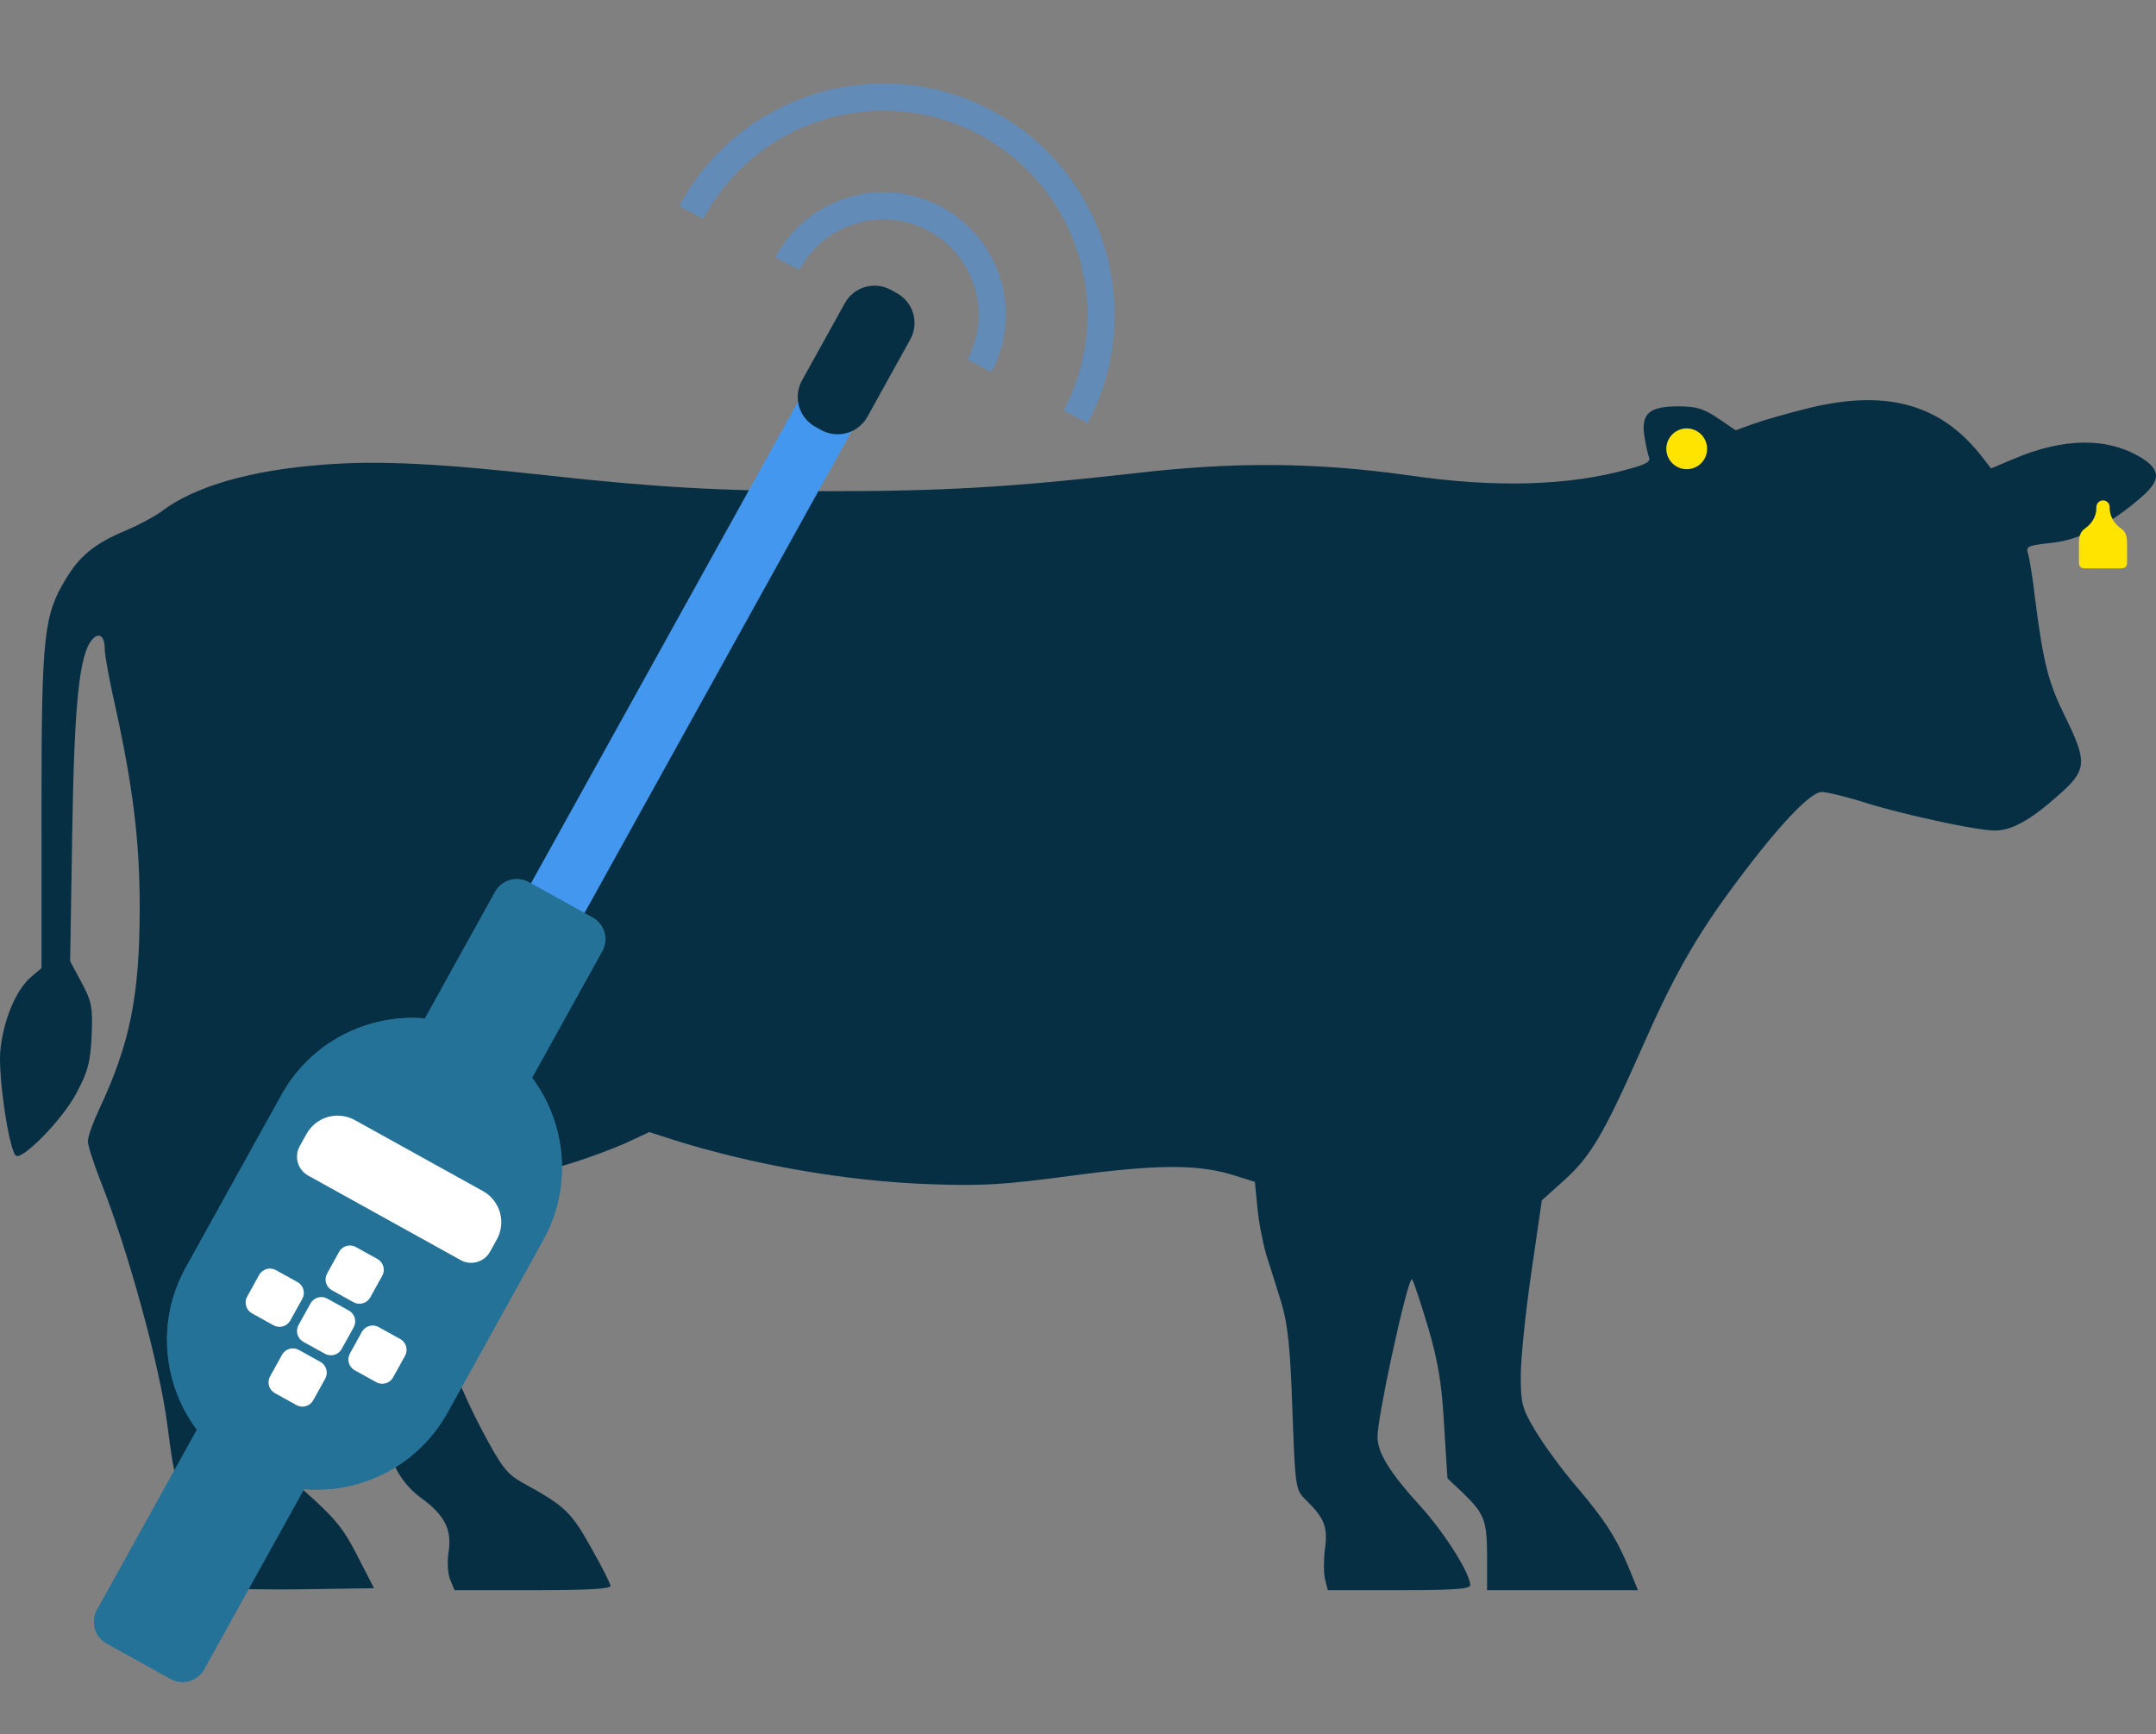 <svg xmlns="http://www.w3.org/2000/svg" width="317" height="255" viewBox="0 0 317 255"><rect x="0" y="0" width="317" height="255" fill="#808080" stroke="none"/><defs><clipPath id="s34q14krna"><path d="M1440 0v7767H0V0h1440z"></path></clipPath><clipPath id="6ndo51oocb"><path d="m240.83 0-1.177 2.892c-1.983 4.82-3.656 7.37-7.686 12.134-2.167 2.495-4.894 6.237-6.136 8.279-2.044 3.401-2.232 4.138-2.232 8.223 0 2.44.682 9.245 1.55 15.141l1.549 10.66 3.283 2.948c3.904 3.516 5.826 6.805 11.28 19.11 4.77 10.888 8.115 16.787 14.002 24.667 6.197 8.336 10.907 13.326 12.58 13.326.743 0 3.842-.737 6.815-1.702 1.942-.586 4.372-1.222 6.847-1.81l.825-.194c4.681-1.089 9.341-1.965 10.979-1.965 2.416 0 5.143 1.474 9.109 4.99 4.46 3.858 4.586 4.935 1.177 11.853-2.416 4.934-3.16 7.711-4.4 17.465-.31 2.835-.805 5.671-.989 6.352-.372 1.134-.123 1.246 3.41 1.646 4.15.397 8.86 2.836 13.384 6.861 2.727 2.383 2.666 3.914-.187 5.672-4.959 3.005-11.34 2.948-18.713-.172l-3.344-1.418-1.24 1.587c-6.012 7.83-14.005 10.097-25.469 7.317-3.037-.737-6.754-1.814-8.18-2.323l-2.666-.965-2.603 1.758c-2.106 1.418-3.16 1.758-5.826 1.758-4.215 0-5.454-1.02-5.02-4.197.184-1.305.495-2.723.682-3.233.31-.68-.31-1.077-2.85-1.758-8.736-2.495-19.579-2.836-32.407-.965-13.631 1.927-25.716 2.043-40.589.284-17.66-1.986-27.76-2.608-44.677-2.608-15.8 0-25.527.569-41.455 2.324-15.863 1.758-24.787 2.211-32.78 1.587-10.72-.794-19.084-3.176-23.981-6.918-.993-.737-3.345-1.986-5.205-2.78-4.519-1.867-6.809-3.738-8.856-7.196-3.158-5.224-3.519-8.271-3.532-32.354V91.471l-1.489-1.247C2.26 88.238.4 83.534.027 79.11c-.25-3.913 1.3-14.288 2.293-15.197.867-.793 6.754 5.16 8.86 9.073 1.734 3.232 2.106 4.594 2.293 8.563.188 4.198 0 5.047-1.488 7.827l-1.672 3.12.31 19.11c.31 19.11 1.055 26.141 2.976 28.24.99 1.077 1.799.453 1.799-1.418 0-.909.682-4.65 1.55-8.448 2.603-11.853 3.593-19.735 3.593-29.601 0-13.043-1.427-20.017-6.01-29.77-.867-1.871-1.611-3.914-1.611-4.594 0-.625.867-3.29 1.86-5.84 4.027-10.095 8.798-27.447 9.853-36.067 1.054-8.164 1.239-8.62 3.842-11.396 2.023-2.137 2.353-2.524 2.37-5.256v-.478c-.001-.417-.008-.884-.015-1.412-.061-2.495.188-4.763.495-5.047.264-.241 4.1-.4 9.273-.407h.697c.705 0 1.433.004 2.176.01l11.525.17-2.477 4.818c-2.045 4.026-3.345 5.56-7.747 9.47-2.912 2.607-5.638 5.556-6.137 6.633-1.238 2.724-2.293 11.34-2.416 19.62-.061 6.352.062 7.37 1.427 10.094l1.488 3.004 5.266-8.107C52.454 33.349 56.112 26.6 56.607 23.139c.556-4.141 2.416-7.486 5.33-9.585 3.41-2.495 4.523-4.594 4.028-7.882-.25-1.475-.123-3.345.249-4.195l.621-1.474H78.3c7.87 0 11.463.172 11.463.625 0 .34-1.3 2.892-2.91 5.727-2.912 5.216-3.844 6.069-10.164 9.526-2.17 1.25-2.973 2.267-5.826 7.655-5.638 10.662-8.986 22.455-8.986 31.528 0 3.46.123 3.798 1.427 4.138 2.976.737 3.966.397 4.522-1.474 1.054-3.232 4.959-2.495 4.46.794-.249 1.53-.122 1.642 2.106 1.814.434.056.929-.568 1.116-1.305.434-1.643 1.922-2.608 3.345-2.155.682.228.993 1.02.993 2.551v2.155l4.276 1.246c2.355.738 5.887 2.043 7.808 2.893l3.533 1.645 3.532-1.133c11.713-3.686 25.282-6.069 37.55-6.522 8.055-.284 10.843-.112 21.068 1.247 12.764 1.702 18.713 1.702 23.982 0l2.911-.906.372-3.798c.184-2.099.805-5.219 1.3-6.918a548.97 548.97 0 0 0 2.232-7.09c.929-3.12 1.3-6.52 1.611-15.706.363-9.735.422-11.398 1.378-12.613l.088-.108c.166-.197.357-.387.578-.605 2.666-2.608 3.222-3.97 2.727-7.258-.184-1.643-.184-3.63.062-4.479l.372-1.474h10.47c7.993 0 10.474.172 10.474.737 0 1.758-3.904 7.883-7.436 11.737-4.4 4.819-6.198 7.77-6.198 10.038 0 1.42.886 6.238 1.922 11.118l.156.733c1.284 5.976 2.737 11.799 3.004 11.341.31-.453 1.361-3.744 2.416-7.258 1.426-4.875 1.983-8.28 2.293-14.176l.495-7.827 2.232-2.098c3.152-3.052 3.576-4.04 3.593-9.125V0h22.184z"></path></clipPath><clipPath id="ppz677q0ac"><path d="M4.5 0A4.5 4.5 0 0 1 9 4.5v101a4.5 4.5 0 0 1-9 0V4.5A4.5 4.5 0 0 1 4.5 0z"></path></clipPath><clipPath id="r6c74v31od"><path d="M6 0a5 5 0 0 1 5 5v13a5 5 0 0 1-5 5H5a5 5 0 0 1-5-5V5a5 5 0 0 1 5-5h1z"></path></clipPath><clipPath id="60x85lgqqe"><path d="M27.371 0A3.629 3.629 0 0 1 31 3.629l.001 21.29C38.664 28.36 44 36.058 44 45v29c0 8.943-5.336 16.64-12.999 20.08L31 124.371A3.629 3.629 0 0 1 27.371 128H16.63A3.629 3.629 0 0 1 13 124.371v-30.29C5.337 90.64 0 82.944 0 74V45c0-8.944 5.337-16.64 13-20.08V3.628A3.629 3.629 0 0 1 16.629 0H27.37z"></path></clipPath><clipPath id="7ui1pn6sbf"><path d="M26.767 0A5.233 5.233 0 0 1 32 5.233V7.29a3.175 3.175 0 0 1-3.175 3.175H3.175A3.175 3.175 0 0 1 0 7.29V5.233A5.233 5.233 0 0 1 5.233 0h21.534z"></path></clipPath><clipPath id="0cc093pn9g"><path d="M5.44 0c1.002 0 1.814.812 1.814 1.814v3.637A1.814 1.814 0 0 1 5.44 7.265H1.814A1.814 1.814 0 0 1 0 5.451V1.814C0 .812.812 0 1.814 0H5.44z"></path></clipPath><clipPath id="fl5f4d1deh"><path d="M5.44 0c1.002 0 1.814.812 1.814 1.814v3.637A1.814 1.814 0 0 1 5.44 7.265H1.814A1.814 1.814 0 0 1 0 5.451V1.814C0 .812.812 0 1.814 0H5.44z"></path></clipPath><clipPath id="dvvpp8o7mi"><path d="M5.44 0c1.002 0 1.814.812 1.814 1.814v3.637A1.814 1.814 0 0 1 5.44 7.265H1.814A1.814 1.814 0 0 1 0 5.451V1.814C0 .812.812 0 1.814 0H5.44z"></path></clipPath><clipPath id="4zcile9otj"><path d="M5.44 0c1.002 0 1.814.812 1.814 1.814v3.637A1.814 1.814 0 0 1 5.44 7.265H1.814A1.814 1.814 0 0 1 0 5.451V1.814C0 .812.812 0 1.814 0H5.44z"></path></clipPath><clipPath id="iow7jk8a6k"><path d="M3 0a3 3 0 1 1 0 6 3 3 0 0 1 0-6z"></path></clipPath><clipPath id="fpijsatpal"><path d="M3.542 0c.54 0 .977.437.977.976v.204c.007.487.15 1.87 1.66 2.947.723.482.898 1.195.898 2.192V9.17c0 .553-.3.83-.899.83H.898C.305 10 .006 9.729 0 9.186V6.32c0-.962.175-1.71.898-2.192 1.156-.825 1.52-1.85 1.629-2.504L2.565.97A.976.976 0 0 1 3.542 0z"></path></clipPath></defs><g clip-path="url(#s34q14krna)" transform="translate(-242 -4818)"><g clip-path="url(#6ndo51oocb)" transform="matrix(1 0 0 -1 242 5051.847)"><path fill="#062F44" d="M0 0h317v175H0V0z"></path></g><g clip-path="url(#ppz677q0ac)" transform="rotate(29 -9216.57 3141.753)"><path fill="#4497EE" d="M0 0h9v110H0V0z"></path></g><g clip-path="url(#r6c74v31od)" transform="rotate(29 -9208.336 3141.82)"><path fill="#062F44" d="M0 0h11v23H0V0z"></path></g><g clip-path="url(#60x85lgqqe)" transform="rotate(29 -9397.538 3059.886)"><path fill="#247298" d="M0 0h44v128H0V0z"></path><path d="M27.371 0A3.629 3.629 0 0 1 31 3.629l.001 21.29C38.664 28.36 44 36.058 44 45v29c0 8.943-5.336 16.64-12.999 20.08L31 124.371A3.629 3.629 0 0 1 27.371 128H16.63A3.629 3.629 0 0 1 13 124.371v-30.29C5.337 90.64 0 82.944 0 74V45c0-8.944 5.337-16.64 13-20.08V3.628A3.629 3.629 0 0 1 16.629 0H27.37z" stroke="#247298" stroke-width="2.88" fill="none" stroke-miterlimit="5"></path></g><g clip-path="url(#7ui1pn6sbf)" transform="rotate(29 -9483.663 3049.988)"><path fill="#FFF" d="M0 0h32v10.465H0V0z"></path></g><g clip-path="url(#0cc093pn9g)" transform="rotate(29 -9521.391 3066.221)"><path fill="#FFF" d="M0 0h7.254v7.265H0V0z"></path></g><g clip-path="url(#fl5f4d1deh)" transform="rotate(29 -9554.837 3057.572)"><path fill="#FFF" d="M0 0h7.254v7.265H0V0z"></path></g><g clip-path="url(#dvvpp8o7mi)" transform="rotate(29 -9538.15 3061.887)"><path fill="#FFF" d="M0 0h7.254v7.265H0V0z"></path></g><g clip-path="url(#4zcile9otj)" transform="rotate(29 -9542.468 3078.584)"><path fill="#FFF" d="M0 0h7.254v7.265H0V0z"></path></g><g clip-path="url(#dvvpp8o7mi)" transform="rotate(29 -9533.832 3045.19)"><path fill="#FFF" d="M0 0h7.254v7.265H0V0z"></path></g><g><path d="M386.019 4871.789c4.148-7.802 1.186-17.49-6.616-21.639-7.802-4.148-17.49-1.186-21.639 6.616" stroke="rgba(68, 151, 238, 0.5)" stroke-width="4" fill="none" stroke-miterlimit="10"></path></g><g><path d="M400.146 4879.3c8.297-15.604 2.373-34.98-13.231-43.277-15.605-8.297-34.98-2.373-43.278 13.231" stroke="rgba(68, 151, 238, 0.5)" stroke-width="4" fill="none" stroke-miterlimit="10"></path></g><g><g clip-path="url(#iow7jk8a6k)" transform="translate(487 4881)"><path fill="#FFE400" d="M0 0h6v6H0V0z"></path></g></g><g><g clip-path="url(#fpijsatpal)" transform="translate(547.671 4891.587)"><path fill="#FFE400" d="M0 0h7.077v10H0V0z"></path></g></g></g></svg>